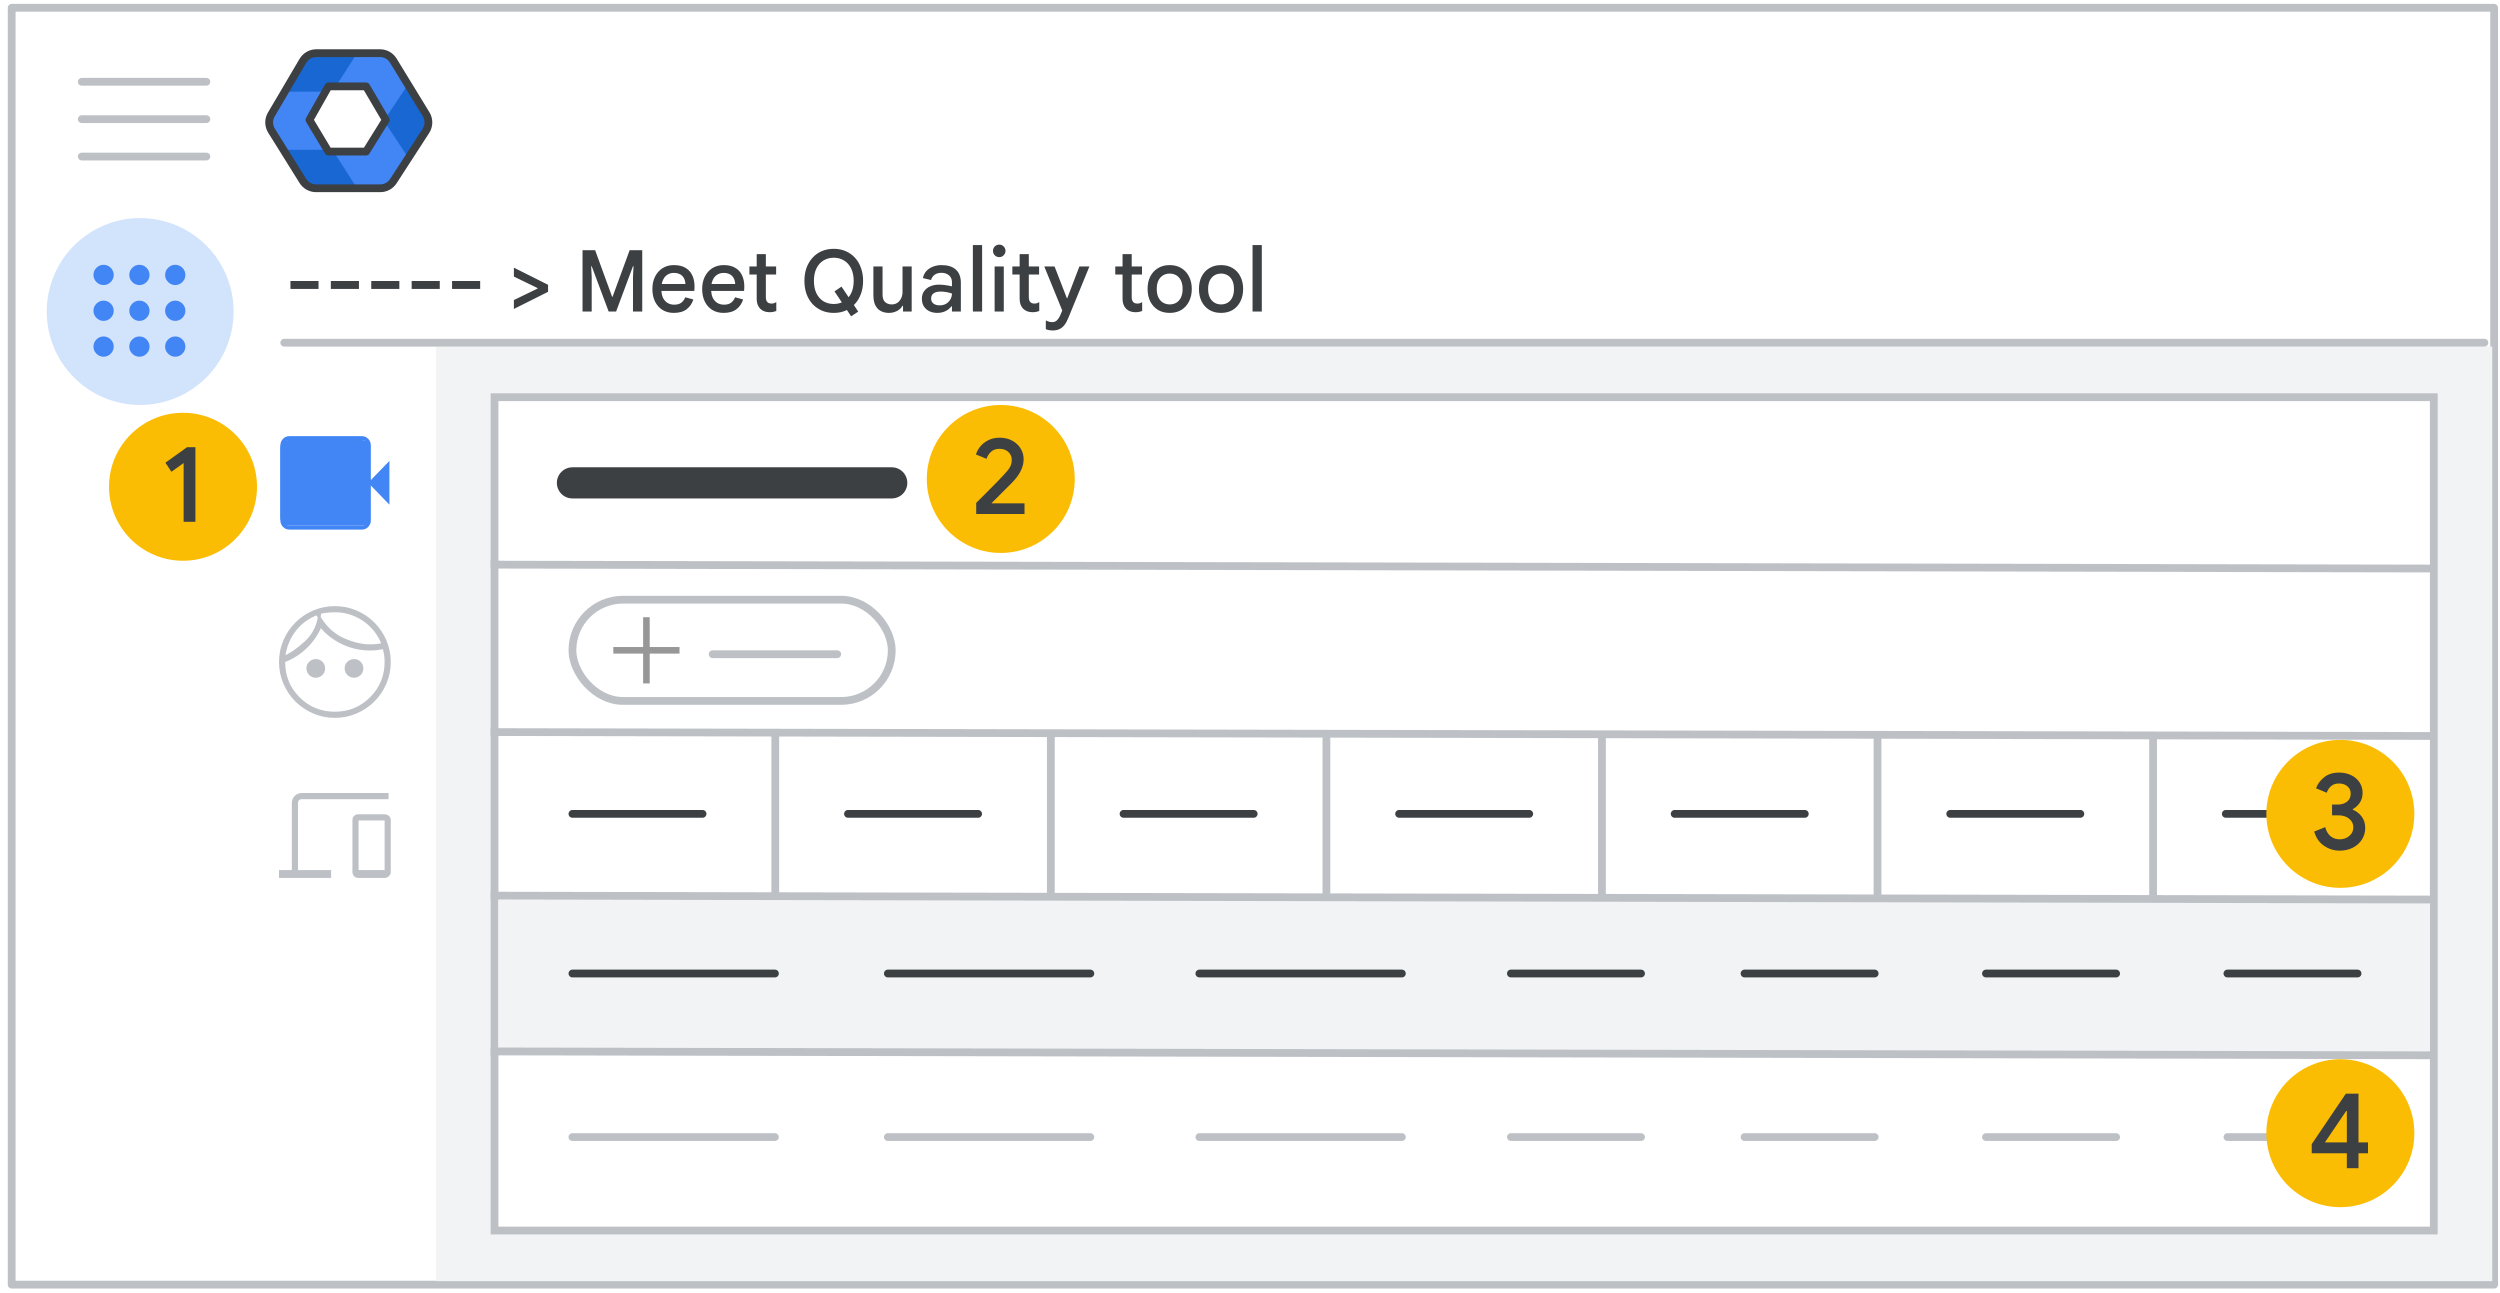 <svg width="321" height="166" viewBox="0 0 321 166" fill="none" xmlns="http://www.w3.org/2000/svg">
<g id="admin-meet-quality-land">
<rect width="321" height="166" fill="white"/>
<rect id="border and background" x="1.5" y="1" width="318.75" height="163.95" fill="white" stroke="#BDC1C6" stroke-linejoin="round"/>
<rect id="Rectangle" x="56" y="44.5" width="264" height="120" fill="#F1F3F4"/>
<rect id="Rectangle Copy" x="63.5" y="51" width="249" height="107" fill="white" stroke="#BDC1C6"/>
<rect id="Rectangle Copy 2" x="64" y="115.5" width="248" height="20" fill="#F1F3F4"/>
<g id="face_BASELINE_P900_FILL0_wght100_GRAD0_opsz48">
<g id="Shape">
<path fill-rule="evenodd" clip-rule="evenodd" d="M40.274 91.447C41.126 91.816 42.035 92 43 92C43.965 92 44.874 91.816 45.726 91.447C46.577 91.078 47.318 90.579 47.948 89.948C48.578 89.318 49.078 88.577 49.447 87.726C49.816 86.874 50 85.966 50 85C50 84.034 49.816 83.126 49.447 82.274C49.078 81.423 48.578 80.682 47.948 80.052C47.318 79.421 46.577 78.922 45.726 78.553C44.874 78.184 43.965 78 43 78C42.035 78 41.126 78.184 40.274 78.553C39.423 78.922 38.682 79.421 38.052 80.052C37.422 80.682 36.922 81.423 36.553 82.274C36.184 83.126 36 84.034 36 85C36 85.966 36.184 86.874 36.553 87.726C36.922 88.577 37.422 89.318 38.052 89.948C38.682 90.579 39.423 91.078 40.274 91.447ZM43 91.558C44.824 91.558 46.373 90.921 47.647 89.647C48.92 88.373 49.557 86.817 49.557 84.98C49.557 84.658 49.534 84.343 49.487 84.034C49.44 83.726 49.37 83.431 49.276 83.149C48.994 83.216 48.709 83.267 48.421 83.3C48.133 83.334 47.828 83.351 47.506 83.351C46.272 83.351 45.099 83.086 43.986 82.556C42.873 82.026 41.927 81.285 41.149 80.333C40.72 81.379 40.097 82.298 39.279 83.089C38.461 83.88 37.515 84.477 36.443 84.879V85C36.443 86.837 37.076 88.389 38.343 89.657C39.611 90.924 41.163 91.558 43 91.558ZM39.822 86.549C40.023 86.75 40.264 86.851 40.546 86.851C40.828 86.851 41.069 86.75 41.27 86.549C41.471 86.348 41.572 86.106 41.572 85.825C41.572 85.543 41.475 85.302 41.28 85.101C41.086 84.899 40.848 84.799 40.566 84.799C40.271 84.799 40.023 84.896 39.822 85.091C39.621 85.285 39.52 85.523 39.52 85.805C39.52 86.1 39.621 86.348 39.822 86.549ZM44.73 86.549C44.931 86.75 45.172 86.851 45.454 86.851C45.736 86.851 45.977 86.75 46.178 86.549C46.379 86.348 46.48 86.106 46.48 85.825C46.48 85.543 46.383 85.302 46.188 85.101C45.994 84.899 45.756 84.799 45.474 84.799C45.179 84.799 44.931 84.896 44.73 85.091C44.529 85.285 44.428 85.523 44.428 85.805C44.428 86.1 44.529 86.348 44.73 86.549ZM40.991 79.267C41.808 80.577 42.786 81.496 43.925 82.023C45.199 82.613 46.393 82.908 47.506 82.908C47.828 82.908 48.119 82.895 48.381 82.868C48.642 82.841 48.907 82.787 49.175 82.707C48.666 81.393 47.848 80.353 46.721 79.589C45.595 78.825 44.354 78.442 43 78.442C42.544 78.442 42.132 78.469 41.763 78.523C41.524 78.558 41.293 78.606 41.069 78.669C41.069 78.667 41.069 78.666 41.069 78.664C40.948 78.705 40.829 78.748 40.712 78.794C40.711 78.791 40.709 78.788 40.707 78.784C40.825 78.742 40.946 78.703 41.069 78.669C41.051 78.873 41.025 79.072 40.991 79.267ZM40.991 79.267C40.768 80.538 40.201 81.597 39.289 82.445C38.236 83.424 37.287 84.075 36.443 84.397C36.603 83.056 37.08 81.879 37.871 80.866C38.59 79.945 39.538 79.255 40.712 78.794C40.803 78.957 40.896 79.114 40.991 79.267Z" fill="#BDC1C6"/>
<path d="M47.948 80.052L48.072 79.928L47.948 80.052ZM38.052 80.052L37.928 79.928L38.052 80.052ZM38.052 89.948L37.928 90.072L38.052 89.948ZM47.647 89.647L47.523 89.523L47.647 89.647ZM49.487 84.034L49.314 84.061L49.487 84.034ZM49.276 83.149L49.442 83.094L49.391 82.942L49.235 82.979L49.276 83.149ZM43.986 82.556L44.061 82.398L43.986 82.556ZM41.149 80.333L41.285 80.223L41.099 79.995L40.987 80.267L41.149 80.333ZM39.279 83.089L39.4 83.215H39.4L39.279 83.089ZM36.443 84.879L36.381 84.716L36.267 84.758V84.879H36.443ZM38.343 89.657L38.467 89.533L38.343 89.657ZM39.822 86.549L39.698 86.673H39.698L39.822 86.549ZM41.27 86.549L41.394 86.673H41.394L41.27 86.549ZM39.822 85.091L39.7 84.965H39.7L39.822 85.091ZM46.178 86.549L46.302 86.673V86.673L46.178 86.549ZM44.73 85.091L44.852 85.216L44.73 85.091ZM43.925 82.023L43.852 82.182L43.925 82.023ZM48.381 82.868L48.363 82.694L48.381 82.868ZM49.175 82.707L49.226 82.874L49.407 82.82L49.339 82.644L49.175 82.707ZM46.721 79.589L46.623 79.734L46.721 79.589ZM41.763 78.523L41.788 78.696L41.763 78.523ZM41.069 78.664L41.243 78.679L41.267 78.412L41.013 78.498L41.069 78.664ZM40.707 78.784L40.648 78.62L40.454 78.689L40.554 78.87L40.707 78.784ZM39.289 82.445L39.17 82.317L39.289 82.445ZM36.443 84.397L36.269 84.376L36.234 84.663L36.505 84.56L36.443 84.397ZM37.871 80.866L38.009 80.974L37.871 80.866ZM43 91.825C42.057 91.825 41.173 91.645 40.344 91.286L40.205 91.607C41.079 91.986 42.011 92.175 43 92.175V91.825ZM45.656 91.286C44.827 91.645 43.943 91.825 43 91.825V92.175C43.989 92.175 44.921 91.986 45.795 91.607L45.656 91.286ZM47.825 89.825C47.211 90.439 46.488 90.926 45.656 91.286L45.795 91.607C46.666 91.23 47.425 90.719 48.072 90.072L47.825 89.825ZM49.286 87.656C48.926 88.488 48.439 89.21 47.825 89.825L48.072 90.072C48.718 89.425 49.23 88.666 49.607 87.795L49.286 87.656ZM49.825 85C49.825 85.943 49.645 86.827 49.286 87.656L49.607 87.795C49.986 86.921 50.175 85.989 50.175 85H49.825ZM49.286 82.344C49.645 83.173 49.825 84.057 49.825 85H50.175C50.175 84.011 49.986 83.079 49.607 82.205L49.286 82.344ZM47.825 80.175C48.439 80.79 48.926 81.512 49.286 82.344L49.607 82.205C49.23 81.334 48.718 80.575 48.072 79.928L47.825 80.175ZM45.656 78.714C46.488 79.074 47.211 79.561 47.825 80.175L48.072 79.928C47.425 79.281 46.666 78.77 45.795 78.393L45.656 78.714ZM43 78.175C43.943 78.175 44.827 78.355 45.656 78.714L45.795 78.393C44.921 78.014 43.989 77.825 43 77.825V78.175ZM40.344 78.714C41.173 78.355 42.057 78.175 43 78.175V77.825C42.011 77.825 41.079 78.014 40.205 78.393L40.344 78.714ZM38.175 80.175C38.789 79.561 39.512 79.074 40.344 78.714L40.205 78.393C39.334 78.77 38.575 79.281 37.928 79.928L38.175 80.175ZM36.714 82.344C37.074 81.512 37.561 80.79 38.175 80.175L37.928 79.928C37.282 80.575 36.77 81.334 36.393 82.205L36.714 82.344ZM36.175 85C36.175 84.057 36.355 83.173 36.714 82.344L36.393 82.205C36.014 83.079 35.825 84.011 35.825 85H36.175ZM36.714 87.656C36.355 86.827 36.175 85.943 36.175 85H35.825C35.825 85.989 36.014 86.921 36.393 87.795L36.714 87.656ZM38.175 89.825C37.561 89.21 37.074 88.488 36.714 87.656L36.393 87.795C36.77 88.666 37.282 89.425 37.928 90.072L38.175 89.825ZM40.344 91.286C39.512 90.926 38.789 90.439 38.175 89.825L37.928 90.072C38.575 90.719 39.334 91.23 40.205 91.607L40.344 91.286ZM47.523 89.523C46.282 90.763 44.778 91.382 43 91.382V91.733C44.87 91.733 46.463 91.078 47.77 89.77L47.523 89.523ZM49.383 84.98C49.383 86.772 48.763 88.282 47.523 89.523L47.77 89.77C49.078 88.463 49.733 86.862 49.733 84.98H49.383ZM49.314 84.061C49.36 84.36 49.383 84.667 49.383 84.98H49.733C49.733 84.65 49.708 84.326 49.66 84.008L49.314 84.061ZM49.11 83.205C49.2 83.477 49.269 83.762 49.314 84.061L49.66 84.008C49.612 83.69 49.539 83.386 49.442 83.094L49.11 83.205ZM48.441 83.474C48.736 83.44 49.028 83.388 49.316 83.32L49.235 82.979C48.96 83.045 48.682 83.094 48.401 83.126L48.441 83.474ZM47.506 83.526C47.834 83.526 48.145 83.508 48.441 83.474L48.401 83.126C48.12 83.159 47.822 83.176 47.506 83.176V83.526ZM43.91 82.714C45.047 83.255 46.246 83.526 47.506 83.526V83.176C46.298 83.176 45.15 82.916 44.061 82.398L43.91 82.714ZM41.014 80.444C41.808 81.416 42.774 82.173 43.91 82.714L44.061 82.398C42.971 81.879 42.046 81.155 41.285 80.223L41.014 80.444ZM39.4 83.215C40.236 82.407 40.873 81.468 41.311 80.4L40.987 80.267C40.568 81.29 39.958 82.189 39.157 82.963L39.4 83.215ZM36.504 85.043C37.599 84.632 38.565 84.023 39.4 83.215L39.157 82.963C38.356 83.738 37.432 84.322 36.381 84.716L36.504 85.043ZM36.617 85V84.879H36.267V85H36.617ZM38.467 89.533C37.234 88.299 36.617 86.792 36.617 85H36.267C36.267 86.882 36.919 88.479 38.22 89.78L38.467 89.533ZM43 91.382C41.208 91.382 39.701 90.766 38.467 89.533L38.22 89.78C39.521 91.081 41.118 91.733 43 91.733V91.382ZM40.546 86.676C40.311 86.676 40.114 86.594 39.946 86.425L39.698 86.673C39.932 86.906 40.217 87.026 40.546 87.026V86.676ZM41.146 86.425C40.978 86.594 40.781 86.676 40.546 86.676V87.026C40.874 87.026 41.16 86.906 41.394 86.673L41.146 86.425ZM41.397 85.825C41.397 86.059 41.315 86.256 41.146 86.425L41.394 86.673C41.627 86.439 41.747 86.153 41.747 85.825H41.397ZM41.154 85.222C41.317 85.391 41.397 85.588 41.397 85.825H41.747C41.747 85.498 41.632 85.213 41.406 84.979L41.154 85.222ZM40.566 84.974C40.801 84.974 40.993 85.055 41.154 85.222L41.406 84.979C41.178 84.743 40.895 84.624 40.566 84.624V84.974ZM39.944 85.216C40.11 85.055 40.314 84.974 40.566 84.974V84.624C40.228 84.624 39.936 84.737 39.7 84.965L39.944 85.216ZM39.695 85.805C39.695 85.57 39.777 85.378 39.944 85.216L39.7 84.965C39.465 85.192 39.345 85.476 39.345 85.805H39.695ZM39.946 86.425C39.779 86.258 39.695 86.055 39.695 85.805H39.345C39.345 86.144 39.463 86.437 39.698 86.673L39.946 86.425ZM45.454 86.676C45.219 86.676 45.022 86.594 44.854 86.425L44.606 86.673C44.84 86.906 45.126 87.026 45.454 87.026V86.676ZM46.054 86.425C45.886 86.594 45.689 86.676 45.454 86.676V87.026C45.783 87.026 46.068 86.906 46.302 86.673L46.054 86.425ZM46.305 85.825C46.305 86.059 46.223 86.256 46.054 86.425L46.302 86.673C46.535 86.439 46.655 86.153 46.655 85.825H46.305ZM46.062 85.222C46.225 85.391 46.305 85.588 46.305 85.825H46.655C46.655 85.498 46.54 85.213 46.314 84.979L46.062 85.222ZM45.474 84.974C45.709 84.974 45.901 85.055 46.062 85.222L46.314 84.979C46.086 84.743 45.803 84.624 45.474 84.624V84.974ZM44.852 85.216C45.018 85.055 45.222 84.974 45.474 84.974V84.624C45.136 84.624 44.844 84.737 44.608 84.965L44.852 85.216ZM44.603 85.805C44.603 85.57 44.685 85.378 44.852 85.216L44.608 84.965C44.373 85.192 44.253 85.476 44.253 85.805H44.603ZM44.854 86.425C44.687 86.258 44.603 86.055 44.603 85.805H44.253C44.253 86.144 44.371 86.437 44.606 86.673L44.854 86.425ZM43.999 81.864C42.897 81.354 41.943 80.462 41.139 79.174L40.842 79.359C41.673 80.692 42.675 81.637 43.852 82.182L43.999 81.864ZM47.506 82.733C46.424 82.733 45.256 82.446 43.999 81.864L43.852 82.182C45.143 82.78 46.362 83.083 47.506 83.083V82.733ZM48.363 82.694C48.108 82.72 47.823 82.733 47.506 82.733V83.083C47.832 83.083 48.13 83.069 48.399 83.042L48.363 82.694ZM49.125 82.539C48.867 82.617 48.613 82.668 48.363 82.694L48.399 83.042C48.672 83.014 48.947 82.958 49.226 82.874L49.125 82.539ZM46.623 79.734C47.719 80.478 48.515 81.488 49.012 82.77L49.339 82.644C48.816 81.298 47.977 80.229 46.819 79.444L46.623 79.734ZM43 78.618C44.319 78.618 45.525 78.989 46.623 79.734L46.819 79.444C45.664 78.66 44.39 78.267 43 78.267V78.618ZM41.788 78.696C42.147 78.644 42.551 78.618 43 78.618V78.267C42.537 78.267 42.117 78.295 41.738 78.35L41.788 78.696ZM41.116 78.838C41.333 78.777 41.557 78.73 41.788 78.696L41.738 78.35C41.492 78.385 41.253 78.436 41.021 78.501L41.116 78.838ZM41.243 78.684C41.243 78.683 41.243 78.681 41.243 78.679L40.895 78.649C40.895 78.65 40.894 78.652 40.894 78.654L41.243 78.684ZM41.013 78.498C40.889 78.54 40.768 78.585 40.648 78.631L40.776 78.957C40.89 78.912 41.007 78.87 41.125 78.829L41.013 78.498ZM40.865 78.709C40.863 78.706 40.862 78.703 40.86 78.7L40.554 78.87C40.556 78.873 40.558 78.876 40.559 78.879L40.865 78.709ZM40.766 78.949C40.881 78.908 40.997 78.871 41.116 78.838L41.021 78.501C40.895 78.536 40.77 78.576 40.648 78.62L40.766 78.949ZM41.163 79.297C41.198 79.097 41.224 78.893 41.243 78.684L40.894 78.654C40.877 78.853 40.851 79.047 40.818 79.236L41.163 79.297ZM39.408 82.574C40.349 81.698 40.934 80.604 41.163 79.297L40.818 79.236C40.602 80.471 40.053 81.496 39.17 82.317L39.408 82.574ZM36.505 84.56C37.38 84.227 38.347 83.56 39.408 82.574L39.17 82.317C38.125 83.289 37.195 83.922 36.38 84.233L36.505 84.56ZM37.733 80.759C36.921 81.797 36.433 83.005 36.269 84.376L36.616 84.417C36.774 83.106 37.238 81.96 38.009 80.974L37.733 80.759ZM40.648 78.631C39.447 79.102 38.473 79.811 37.733 80.759L38.009 80.974C38.708 80.08 39.628 79.407 40.776 78.957L40.648 78.631ZM41.139 79.174C41.046 79.024 40.954 78.869 40.865 78.709L40.559 78.879C40.651 79.044 40.746 79.204 40.842 79.359L41.139 79.174Z" fill="#BDC1C6"/>
</g>
</g>
<g id="devices_BASELINE_P900_FILL0_wght100_GRAD0_opsz48">
<g id="Shape_2">
<path fill-rule="evenodd" clip-rule="evenodd" d="M36 112.55V111.888H37.645V103.083C37.645 102.789 37.752 102.535 37.966 102.321C38.18 102.107 38.434 102 38.728 102H49.719V102.441H38.728C38.541 102.441 38.387 102.501 38.267 102.622C38.146 102.742 38.086 102.896 38.086 103.083V111.888H42.338V112.55H36ZM45.989 112.55C45.828 112.55 45.694 112.49 45.587 112.37C45.48 112.249 45.427 112.116 45.427 111.968V105.289C45.427 105.129 45.48 104.995 45.587 104.888C45.694 104.781 45.828 104.728 45.989 104.728H49.358C49.532 104.728 49.682 104.781 49.809 104.888C49.937 104.995 50 105.129 50 105.289V111.968C50 112.116 49.94 112.249 49.819 112.37C49.699 112.49 49.552 112.55 49.378 112.55H45.989ZM49.559 111.888H45.868V105.169H49.559V111.888Z" fill="#BDC1C6"/>
<path d="M36 111.888V111.713H35.825V111.888H36ZM36 112.55H35.825V112.725H36V112.55ZM37.645 111.888V112.063H37.82V111.888H37.645ZM37.966 102.321L37.842 102.197V102.197L37.966 102.321ZM49.719 102H49.894V101.825H49.719V102ZM49.719 102.441V102.616H49.894V102.441H49.719ZM38.086 111.888H37.911V112.063H38.086V111.888ZM42.338 111.888H42.513V111.713H42.338V111.888ZM42.338 112.55V112.725H42.513V112.55H42.338ZM45.587 112.37L45.718 112.253L45.718 112.253L45.587 112.37ZM45.587 104.888L45.711 105.012L45.711 105.012L45.587 104.888ZM49.809 104.888L49.697 105.022H49.697L49.809 104.888ZM45.868 111.888H45.693V112.063H45.868V111.888ZM49.559 111.888V112.063H49.734V111.888H49.559ZM45.868 105.169V104.994H45.693V105.169H45.868ZM49.559 105.169H49.734V104.994H49.559V105.169ZM35.825 111.888V112.55H36.175V111.888H35.825ZM37.645 111.713H36V112.063H37.645V111.713ZM37.47 103.083V111.888H37.82V103.083H37.47ZM37.842 102.197C37.596 102.443 37.47 102.741 37.47 103.083H37.82C37.82 102.837 37.907 102.627 38.089 102.445L37.842 102.197ZM38.728 101.825C38.386 101.825 38.088 101.951 37.842 102.197L38.089 102.445C38.272 102.262 38.481 102.175 38.728 102.175V101.825ZM49.719 101.825H38.728V102.175H49.719V101.825ZM49.894 102.441V102H49.544V102.441H49.894ZM38.728 102.616H49.719V102.266H38.728V102.616ZM38.39 102.746C38.474 102.661 38.582 102.616 38.728 102.616V102.266C38.499 102.266 38.299 102.341 38.143 102.498L38.39 102.746ZM38.261 103.083C38.261 102.937 38.306 102.83 38.39 102.746L38.143 102.498C37.986 102.655 37.911 102.855 37.911 103.083H38.261ZM38.261 111.888V103.083H37.911V111.888H38.261ZM42.338 111.713H38.086V112.063H42.338V111.713ZM42.513 112.55V111.888H42.163V112.55H42.513ZM36 112.725H42.338V112.375H36V112.725ZM45.457 112.486C45.597 112.643 45.778 112.725 45.989 112.725V112.375C45.878 112.375 45.792 112.336 45.718 112.253L45.457 112.486ZM45.252 111.968C45.252 112.163 45.324 112.337 45.457 112.486L45.718 112.253C45.637 112.162 45.602 112.069 45.602 111.968H45.252ZM45.252 105.289V111.968H45.602V105.289H45.252ZM45.464 104.765C45.322 104.906 45.252 105.086 45.252 105.289H45.602C45.602 105.172 45.639 105.084 45.711 105.012L45.464 104.765ZM45.989 104.553C45.785 104.553 45.606 104.623 45.464 104.765L45.711 105.012C45.783 104.94 45.871 104.903 45.989 104.903V104.553ZM49.358 104.553H45.989V104.903H49.358V104.553ZM49.922 104.754C49.762 104.62 49.571 104.553 49.358 104.553V104.903C49.493 104.903 49.603 104.943 49.697 105.022L49.922 104.754ZM50.175 105.289C50.175 105.075 50.087 104.893 49.922 104.754L49.697 105.022C49.786 105.097 49.825 105.183 49.825 105.289H50.175ZM50.175 111.968V105.289H49.825V111.968H50.175ZM49.943 112.493C50.091 112.346 50.175 112.169 50.175 111.968H49.825C49.825 112.062 49.789 112.153 49.696 112.246L49.943 112.493ZM49.378 112.725C49.597 112.725 49.789 112.647 49.943 112.493L49.696 112.246C49.609 112.333 49.507 112.375 49.378 112.375V112.725ZM45.989 112.725H49.378V112.375H45.989V112.725ZM45.868 112.063H49.559V111.713H45.868V112.063ZM45.693 105.169V111.888H46.043V105.169H45.693ZM49.559 104.994H45.868V105.344H49.559V104.994ZM49.734 111.888V105.169H49.384V111.888H49.734Z" fill="#BDC1C6"/>
</g>
</g>
<path id="Line" d="M36.5 44H319" stroke="#BDC1C6" stroke-linecap="round"/>
<path id="Line Copy" d="M63.5 72.5L312 73" stroke="#BDC1C6" stroke-linecap="square"/>
<path id="Line Copy 5" d="M73.5 62H114.5" stroke="#3C4043" stroke-width="4" stroke-linecap="round"/>
<path id="Line Copy 6" d="M73.5 104.5H90.208" stroke="#3C4043" stroke-linecap="round"/>
<path id="Line 2" d="M99.545 94.5V114.5" stroke="#BDC1C6" stroke-linecap="square"/>
<path id="Line Copy 7" d="M108.882 104.5H125.59" stroke="#3C4043" stroke-linecap="round"/>
<path id="Line 2 Copy" d="M134.927 94.5V114.5" stroke="#BDC1C6" stroke-linecap="square"/>
<path id="Line Copy 8" d="M144.264 104.5H160.972" stroke="#3C4043" stroke-linecap="round"/>
<path id="Line 2 Copy 2" d="M170.309 94.5V114.5" stroke="#BDC1C6" stroke-linecap="square"/>
<path id="Line Copy 9" d="M179.646 104.5H196.354" stroke="#3C4043" stroke-linecap="round"/>
<path id="Line 2 Copy 3" d="M205.691 94.5V114.5" stroke="#BDC1C6" stroke-linecap="square"/>
<path id="Line Copy 10" d="M215.028 104.5H231.736" stroke="#3C4043" stroke-linecap="round"/>
<path id="Line 2 Copy 4" d="M241.073 94.5V114.5" stroke="#BDC1C6" stroke-linecap="square"/>
<path id="Line Copy 11" d="M250.41 104.5H267.118" stroke="#3C4043" stroke-linecap="round"/>
<path id="Line 2 Copy 5" d="M276.455 94.5V114.5" stroke="#BDC1C6" stroke-linecap="square"/>
<path id="Line Copy 12" d="M285.792 104.5H302.5" stroke="#3C4043" stroke-linecap="round"/>
<path id="Line Copy 19" d="M73.5 125H99.5" stroke="#3C4043" stroke-linecap="round"/>
<path id="Line Copy 18" d="M114 125H140" stroke="#3C4043" stroke-linecap="round"/>
<path id="Line Copy 17" d="M154 125H180" stroke="#3C4043" stroke-linecap="round"/>
<path id="Line Copy 16" d="M194 125H210.708" stroke="#3C4043" stroke-linecap="round"/>
<path id="Line Copy 15" d="M224 125H240.708" stroke="#3C4043" stroke-linecap="round"/>
<path id="Line Copy 14" d="M255 125H271.708" stroke="#3C4043" stroke-linecap="round"/>
<path id="Line Copy 13" d="M286 125H302.708" stroke="#3C4043" stroke-linecap="round"/>
<path id="Line Copy 26" d="M73.5 146H99.5" stroke="#BDC1C6" stroke-linecap="round"/>
<path id="Line Copy 25" d="M114 146H140" stroke="#BDC1C6" stroke-linecap="round"/>
<path id="Line Copy 24" d="M154 146H180" stroke="#BDC1C6" stroke-linecap="round"/>
<path id="Line Copy 23" d="M194 146H210.708" stroke="#BDC1C6" stroke-linecap="round"/>
<path id="Line Copy 22" d="M224 146H240.708" stroke="#BDC1C6" stroke-linecap="round"/>
<path id="Line Copy 21" d="M255 146H271.708" stroke="#BDC1C6" stroke-linecap="round"/>
<path id="Line Copy 20" d="M286 146H302.708" stroke="#BDC1C6" stroke-linecap="round"/>
<path id="Line Copy 2" d="M63.5 94L312 94.5" stroke="#BDC1C6" stroke-linecap="square"/>
<path id="Line Copy 3" d="M63.5 115L312 115.5" stroke="#BDC1C6" stroke-linecap="square"/>
<path id="Line Copy 4" d="M63.5 135L312 135.5" stroke="#BDC1C6" stroke-linecap="square"/>
<g id="nav-apps-on">
<path id="Path" d="M18 52C22.854 52 27.23 49.076 29.087 44.591C30.944 40.107 29.916 34.945 26.484 31.514C23.051 28.082 17.889 27.056 13.405 28.915C8.921 30.773 5.998 35.15 6 40.004C6 43.186 7.264 46.238 9.515 48.488C11.765 50.738 14.818 52.001 18 52Z" fill="#D2E3FC"/>
<path id="Shape_3" fill-rule="evenodd" clip-rule="evenodd" d="M13.3 36.601C12.947 36.601 12.642 36.472 12.385 36.215C12.128 35.959 12 35.654 12 35.3C12 34.947 12.128 34.641 12.385 34.384C12.642 34.128 12.947 34 13.3 34C13.654 34 13.96 34.128 14.216 34.384C14.473 34.641 14.601 34.947 14.601 35.3C14.601 35.654 14.473 35.959 14.216 36.215C13.96 36.472 13.654 36.601 13.3 36.601ZM17.901 45.802C17.547 45.802 17.242 45.674 16.985 45.418C16.729 45.161 16.601 44.855 16.601 44.502C16.601 44.148 16.729 43.842 16.985 43.586C17.242 43.329 17.547 43.201 17.901 43.201C18.255 43.201 18.56 43.329 18.817 43.586C19.073 43.842 19.201 44.148 19.201 44.502C19.201 44.855 19.073 45.161 18.817 45.418C18.56 45.674 18.255 45.802 17.901 45.802ZM12.385 45.418C12.642 45.674 12.947 45.802 13.3 45.802C13.654 45.802 13.96 45.674 14.216 45.418C14.473 45.161 14.601 44.855 14.601 44.502C14.601 44.148 14.473 43.842 14.216 43.586C13.96 43.329 13.654 43.201 13.3 43.201C12.947 43.201 12.642 43.329 12.385 43.586C12.128 43.842 12 44.148 12 44.502C12 44.855 12.128 45.161 12.385 45.418ZM13.3 41.201C12.947 41.201 12.642 41.073 12.385 40.817C12.128 40.56 12 40.255 12 39.901C12 39.547 12.128 39.242 12.385 38.985C12.642 38.729 12.947 38.601 13.3 38.601C13.654 38.601 13.96 38.729 14.216 38.985C14.473 39.242 14.601 39.547 14.601 39.901C14.601 40.255 14.473 40.56 14.216 40.817C13.96 41.073 13.654 41.201 13.3 41.201ZM16.985 40.817C17.242 41.073 17.547 41.201 17.901 41.201C18.255 41.201 18.56 41.073 18.817 40.817C19.073 40.56 19.201 40.255 19.201 39.901C19.201 39.547 19.073 39.242 18.817 38.985C18.56 38.729 18.255 38.601 17.901 38.601C17.547 38.601 17.242 38.729 16.985 38.985C16.729 39.242 16.601 39.547 16.601 39.901C16.601 40.255 16.729 40.56 16.985 40.817ZM22.502 36.601C22.148 36.601 21.843 36.472 21.587 36.215C21.33 35.959 21.201 35.654 21.201 35.3C21.201 34.947 21.33 34.641 21.587 34.384C21.843 34.128 22.148 34 22.502 34C22.855 34 23.161 34.128 23.418 34.384C23.674 34.641 23.802 34.947 23.802 35.3C23.802 35.654 23.674 35.959 23.418 36.215C23.161 36.472 22.855 36.601 22.502 36.601ZM16.985 36.215C17.242 36.472 17.547 36.601 17.901 36.601C18.255 36.601 18.56 36.472 18.817 36.215C19.073 35.959 19.201 35.654 19.201 35.3C19.201 34.947 19.073 34.641 18.817 34.384C18.56 34.128 18.255 34 17.901 34C17.547 34 17.242 34.128 16.985 34.384C16.729 34.641 16.601 34.947 16.601 35.3C16.601 35.654 16.729 35.959 16.985 36.215ZM22.502 41.201C22.148 41.201 21.843 41.073 21.587 40.817C21.33 40.56 21.201 40.255 21.201 39.901C21.201 39.547 21.33 39.242 21.587 38.985C21.843 38.729 22.148 38.601 22.502 38.601C22.855 38.601 23.161 38.729 23.418 38.985C23.674 39.242 23.802 39.547 23.802 39.901C23.802 40.255 23.674 40.56 23.418 40.817C23.161 41.073 22.855 41.201 22.502 41.201ZM21.587 45.418C21.843 45.674 22.148 45.802 22.502 45.802C22.855 45.802 23.161 45.674 23.418 45.418C23.674 45.161 23.802 44.855 23.802 44.502C23.802 44.148 23.674 43.842 23.418 43.586C23.161 43.329 22.855 43.201 22.502 43.201C22.148 43.201 21.843 43.329 21.587 43.586C21.33 43.842 21.201 44.148 21.201 44.502C21.201 44.855 21.33 45.161 21.587 45.418Z" fill="#4285F4"/>
</g>
<g id="Admin icon - illustrated">
<g id="Group">
<path id="Vector" d="M36.407 19.233L38.831 23.168C39.214 23.791 39.922 24.174 40.688 24.174H45.849L44.92 21.531L42.688 19.233L39.547 18.721L36.407 19.233Z" fill="#1967D2"/>
<path id="Vector_2" d="M54.859 14.494L52.506 10.673L50.482 12.774L49.287 15.5L50.585 18.417L52.49 20.35L54.859 16.506C55.242 15.883 55.242 15.117 54.859 14.494Z" fill="#1967D2"/>
<path id="Vector_3" d="M45.85 6.826H40.689C39.923 6.826 39.215 7.209 38.832 7.832L36.407 11.767L39.547 12.278L42.688 11.767L44.98 9.469L45.85 6.826Z" fill="#1967D2"/>
<path id="Vector_4" d="M40.299 15.5L42.688 11.767H36.408L34.728 14.494C34.345 15.117 34.345 15.883 34.728 16.506L36.408 19.233H42.688L40.299 15.5Z" fill="#4285F4"/>
<path id="Vector_5" d="M46.898 11.767L49.287 15.5L52.505 10.673L50.755 7.832C50.372 7.209 49.663 6.826 48.897 6.826H45.85L42.688 11.767H46.898Z" fill="#4285F4"/>
<path id="Vector_6" d="M46.898 19.233H42.688L45.85 24.174H48.897C49.663 24.174 50.372 23.791 50.755 23.168L52.491 20.35L49.287 15.5L46.898 19.233Z" fill="#4285F4"/>
</g>
<path id="Path 19" fill-rule="evenodd" clip-rule="evenodd" d="M42.168 11.092H47.008L49.538 15.396L47.008 19.459H42.168L39.732 15.396L42.168 11.092Z" fill="white" stroke="#3C4043" stroke-linejoin="round"/>
<path id="Path 19_2" fill-rule="evenodd" clip-rule="evenodd" d="M38.894 7.811C39.254 7.201 39.909 6.826 40.618 6.826H48.793C49.49 6.826 50.136 7.188 50.5 7.783L54.714 14.676C55.115 15.332 55.105 16.16 54.686 16.806L50.506 23.261C50.137 23.83 49.505 24.174 48.827 24.174H40.584C39.894 24.174 39.252 23.818 38.887 23.232L34.862 16.778C34.468 16.146 34.457 15.347 34.835 14.705L38.894 7.811Z" stroke="#3C4043" stroke-linejoin="round"/>
</g>
<g id="Menu">
<path id="Line_2" d="M10.5 10.5H26.5" stroke="#BDC1C6" stroke-linecap="round" stroke-linejoin="round"/>
<path id="Line_3" d="M10.5 15.3H26.5" stroke="#BDC1C6" stroke-linecap="round" stroke-linejoin="round"/>
<path id="Line_4" d="M10.5 20.1H26.5" stroke="#BDC1C6" stroke-linecap="round" stroke-linejoin="round"/>
</g>
<g id="videocam_BASELINE_P900_FILL0_wght100_GRAD0_opsz48">
<path id="Shape_4" fill-rule="evenodd" clip-rule="evenodd" d="M36.336 67.653C36.56 67.884 36.838 68 37.17 68H46.446C46.778 68 47.056 67.884 47.28 67.653C47.504 67.422 47.616 67.134 47.616 66.791V62.336L50 64.799V59.179L47.616 61.642V57.209C47.616 56.866 47.504 56.578 47.28 56.347C47.056 56.116 46.778 56 46.446 56H37.17C36.838 56 36.56 56.116 36.336 56.347C36.112 56.578 36 56.866 36 57.209V66.791C36 67.134 36.112 67.422 36.336 67.653ZM46.446 67.507H37.17C36.968 67.507 36.802 67.44 36.672 67.306C36.542 67.172 36.477 67 36.477 66.791V57.209C36.477 57 36.542 56.828 36.672 56.694C36.802 56.56 36.968 56.492 37.17 56.492H46.446C46.648 56.492 46.814 56.56 46.944 56.694C47.074 56.828 47.139 57 47.139 57.209V66.791C47.139 67 47.074 67.172 46.944 67.306C46.814 67.44 46.648 67.507 46.446 67.507Z" fill="#4285F4"/>
<rect id="Rectangle_2" x="36" y="56.5" width="11.5" height="11" rx="1" fill="#4285F4"/>
</g>
<path id="----- &#62; Meet Quality" d="M37.292 37.096V36.084H40.9V37.096H37.292ZM42.48 37.096V36.084H46.089V37.096H42.48ZM47.669 37.096V36.084H51.277V37.096H47.669ZM52.857 37.096V36.084H56.465V37.096H52.857ZM58.046 37.096V36.084H61.654V37.096H58.046ZM65.983 39.67V38.526L69.019 37.052V36.986L65.983 35.512V34.368L70.372 36.568V37.47L65.983 39.67ZM74.797 40V32.124H76.414L78.592 38.097H78.658L80.847 32.124H82.464V40H81.276V35.556L81.342 34.181H81.276L79.109 40H78.152L75.974 34.181H75.908L75.974 35.556V40H74.797ZM86.516 40.176C85.958 40.176 85.471 40.048 85.053 39.791C84.642 39.527 84.323 39.164 84.096 38.702C83.876 38.24 83.766 37.712 83.766 37.118C83.766 36.502 83.883 35.963 84.118 35.501C84.352 35.039 84.675 34.68 85.086 34.423C85.504 34.166 85.98 34.038 86.516 34.038C87.102 34.038 87.59 34.148 87.979 34.368C88.375 34.588 88.672 34.903 88.87 35.314C89.075 35.725 89.178 36.216 89.178 36.788C89.178 36.891 89.174 36.993 89.167 37.096C89.167 37.191 89.159 37.279 89.145 37.36H84.921C84.943 37.69 85.009 37.976 85.119 38.218C85.258 38.511 85.452 38.735 85.702 38.889C85.951 39.043 86.237 39.12 86.56 39.12C86.963 39.12 87.275 39.032 87.495 38.856C87.722 38.673 87.887 38.445 87.99 38.174L89.024 38.449C88.877 38.948 88.598 39.362 88.188 39.692C87.777 40.015 87.22 40.176 86.516 40.176ZM84.965 36.469H88.012C87.997 36.249 87.957 36.051 87.891 35.875C87.825 35.699 87.729 35.549 87.605 35.424C87.48 35.299 87.326 35.204 87.143 35.138C86.967 35.072 86.761 35.039 86.527 35.039C86.211 35.039 85.929 35.12 85.68 35.281C85.438 35.435 85.251 35.666 85.119 35.974C85.053 36.121 85.001 36.286 84.965 36.469ZM92.907 40.176C92.35 40.176 91.862 40.048 91.444 39.791C91.034 39.527 90.715 39.164 90.487 38.702C90.267 38.24 90.157 37.712 90.157 37.118C90.157 36.502 90.275 35.963 90.509 35.501C90.744 35.039 91.067 34.68 91.477 34.423C91.895 34.166 92.372 34.038 92.907 34.038C93.494 34.038 93.982 34.148 94.37 34.368C94.766 34.588 95.063 34.903 95.261 35.314C95.467 35.725 95.569 36.216 95.569 36.788C95.569 36.891 95.566 36.993 95.558 37.096C95.558 37.191 95.551 37.279 95.536 37.36H91.312C91.334 37.69 91.4 37.976 91.51 38.218C91.65 38.511 91.844 38.735 92.093 38.889C92.343 39.043 92.629 39.12 92.951 39.12C93.355 39.12 93.666 39.032 93.886 38.856C94.114 38.673 94.279 38.445 94.381 38.174L95.415 38.449C95.269 38.948 94.99 39.362 94.579 39.692C94.169 40.015 93.611 40.176 92.907 40.176ZM91.356 36.469H94.403C94.389 36.249 94.348 36.051 94.282 35.875C94.216 35.699 94.121 35.549 93.996 35.424C93.872 35.299 93.718 35.204 93.534 35.138C93.358 35.072 93.153 35.039 92.918 35.039C92.603 35.039 92.321 35.12 92.071 35.281C91.829 35.435 91.642 35.666 91.51 35.974C91.444 36.121 91.393 36.286 91.356 36.469ZM96.224 34.214H97.159V32.63H98.336V34.214H99.656V35.248H98.336V38.163C98.336 38.427 98.395 38.629 98.512 38.768C98.629 38.907 98.809 38.977 99.051 38.977C99.183 38.977 99.297 38.962 99.392 38.933C99.487 38.896 99.583 38.849 99.678 38.79V39.934C99.561 39.978 99.432 40.015 99.293 40.044C99.161 40.073 99.003 40.088 98.82 40.088C98.314 40.088 97.911 39.938 97.61 39.637C97.309 39.329 97.159 38.907 97.159 38.372V35.248H96.224V34.214ZM107.06 40.176C106.495 40.176 105.982 40.077 105.52 39.879C105.058 39.674 104.658 39.391 104.321 39.032C103.991 38.665 103.734 38.233 103.551 37.734C103.375 37.228 103.287 36.671 103.287 36.062C103.287 35.453 103.375 34.9 103.551 34.401C103.734 33.902 103.991 33.47 104.321 33.103C104.658 32.729 105.058 32.443 105.52 32.245C105.982 32.047 106.495 31.948 107.06 31.948C107.617 31.948 108.123 32.047 108.578 32.245C109.04 32.443 109.439 32.725 109.777 33.092C110.114 33.459 110.371 33.895 110.547 34.401C110.73 34.9 110.822 35.453 110.822 36.062C110.822 36.671 110.73 37.224 110.547 37.723C110.371 38.222 110.114 38.654 109.777 39.021C109.733 39.072 109.685 39.12 109.634 39.164L110.195 40.011L109.282 40.616L108.743 39.802C108.691 39.824 108.64 39.85 108.589 39.879C108.134 40.077 107.624 40.176 107.06 40.176ZM107.06 39.032C107.434 39.032 107.778 38.962 108.094 38.823L107.148 37.415L108.05 36.799L108.963 38.163C109.08 38.016 109.186 37.851 109.282 37.668C109.502 37.228 109.612 36.693 109.612 36.062C109.612 35.424 109.498 34.885 109.271 34.445C109.051 34.005 108.75 33.671 108.369 33.444C107.987 33.209 107.551 33.092 107.06 33.092C106.568 33.092 106.128 33.209 105.74 33.444C105.358 33.671 105.058 34.005 104.838 34.445C104.618 34.885 104.508 35.424 104.508 36.062C104.508 36.693 104.618 37.232 104.838 37.679C105.058 38.119 105.358 38.456 105.74 38.691C106.128 38.918 106.568 39.032 107.06 39.032ZM114.167 40.176C113.514 40.176 113.012 39.982 112.66 39.593C112.315 39.197 112.143 38.658 112.143 37.976V34.214H113.32V37.822C113.32 38.255 113.426 38.574 113.639 38.779C113.859 38.984 114.141 39.087 114.486 39.087C114.779 39.087 115.028 39.017 115.234 38.878C115.439 38.731 115.597 38.537 115.707 38.295C115.824 38.053 115.883 37.789 115.883 37.503V34.214H117.06V40H115.949V39.263H115.883C115.787 39.439 115.652 39.597 115.476 39.736C115.307 39.875 115.109 39.982 114.882 40.055C114.662 40.136 114.423 40.176 114.167 40.176ZM120.371 40.176C119.967 40.176 119.615 40.103 119.315 39.956C119.014 39.802 118.779 39.589 118.611 39.318C118.449 39.047 118.369 38.724 118.369 38.35C118.369 37.961 118.468 37.635 118.666 37.371C118.864 37.1 119.131 36.894 119.469 36.755C119.806 36.616 120.176 36.546 120.58 36.546C120.785 36.546 120.979 36.557 121.163 36.579C121.346 36.594 121.526 36.619 121.702 36.656C121.878 36.685 122.054 36.722 122.23 36.766V36.216C122.23 35.857 122.105 35.571 121.856 35.358C121.606 35.138 121.276 35.028 120.866 35.028C120.536 35.028 120.253 35.109 120.019 35.27C119.791 35.424 119.634 35.651 119.546 35.952L118.501 35.71C118.574 35.351 118.724 35.046 118.952 34.797C119.186 34.548 119.469 34.361 119.799 34.236C120.136 34.104 120.495 34.038 120.877 34.038C121.691 34.038 122.31 34.232 122.736 34.621C123.161 35.01 123.374 35.567 123.374 36.293V40H122.23V39.329H122.164C122.054 39.476 121.914 39.615 121.746 39.747C121.577 39.872 121.379 39.974 121.152 40.055C120.924 40.136 120.664 40.176 120.371 40.176ZM120.635 39.208C120.957 39.208 121.236 39.142 121.471 39.01C121.705 38.871 121.889 38.687 122.021 38.46C122.16 38.225 122.23 37.969 122.23 37.69C121.988 37.602 121.746 37.54 121.504 37.503C121.262 37.459 121.016 37.437 120.767 37.437C120.378 37.437 120.077 37.514 119.865 37.668C119.659 37.822 119.557 38.049 119.557 38.35C119.557 38.607 119.656 38.816 119.854 38.977C120.059 39.131 120.319 39.208 120.635 39.208ZM124.916 40V31.464H126.104V40H124.916ZM127.709 40V34.214H128.886V40H127.709ZM128.303 33.015C128.083 33.015 127.893 32.938 127.731 32.784C127.577 32.623 127.5 32.432 127.5 32.212C127.5 31.985 127.577 31.794 127.731 31.64C127.893 31.486 128.083 31.409 128.303 31.409C128.523 31.409 128.71 31.486 128.864 31.64C129.026 31.794 129.106 31.985 129.106 32.212C129.106 32.432 129.026 32.623 128.864 32.784C128.71 32.938 128.523 33.015 128.303 33.015ZM129.987 34.214H130.922V32.63H132.099V34.214H133.419V35.248H132.099V38.163C132.099 38.427 132.157 38.629 132.275 38.768C132.392 38.907 132.572 38.977 132.814 38.977C132.946 38.977 133.059 38.962 133.155 38.933C133.25 38.896 133.345 38.849 133.441 38.79V39.934C133.323 39.978 133.195 40.015 133.056 40.044C132.924 40.073 132.766 40.088 132.583 40.088C132.077 40.088 131.673 39.938 131.373 39.637C131.072 39.329 130.922 38.907 130.922 38.372V35.248H129.987V34.214ZM135.174 42.431C135.006 42.431 134.844 42.416 134.69 42.387C134.536 42.358 134.401 42.317 134.283 42.266V41.144C134.357 41.181 134.463 41.225 134.602 41.276C134.749 41.335 134.914 41.364 135.097 41.364C135.251 41.364 135.387 41.335 135.504 41.276C135.629 41.217 135.743 41.118 135.845 40.979C135.955 40.847 136.062 40.66 136.164 40.418L136.395 39.868L134.085 34.214H135.405L136.989 38.295H137.033L138.595 34.214H139.882L137.176 40.814C137.022 41.203 136.85 41.514 136.659 41.749C136.469 41.991 136.252 42.163 136.01 42.266C135.776 42.376 135.497 42.431 135.174 42.431ZM143.2 34.214H144.135V32.63H145.312V34.214H146.632V35.248H145.312V38.163C145.312 38.427 145.37 38.629 145.488 38.768C145.605 38.907 145.785 38.977 146.027 38.977C146.159 38.977 146.272 38.962 146.368 38.933C146.463 38.896 146.558 38.849 146.654 38.79V39.934C146.536 39.978 146.408 40.015 146.269 40.044C146.137 40.073 145.979 40.088 145.796 40.088C145.29 40.088 144.886 39.938 144.586 39.637C144.285 39.329 144.135 38.907 144.135 38.372V35.248H143.2V34.214ZM150.187 40.176C149.607 40.176 149.105 40.048 148.68 39.791C148.254 39.527 147.924 39.164 147.69 38.702C147.462 38.24 147.349 37.708 147.349 37.107C147.349 36.498 147.462 35.967 147.69 35.512C147.924 35.05 148.254 34.691 148.68 34.434C149.105 34.17 149.607 34.038 150.187 34.038C150.773 34.038 151.276 34.17 151.694 34.434C152.119 34.691 152.445 35.05 152.673 35.512C152.907 35.967 153.025 36.498 153.025 37.107C153.025 37.708 152.907 38.24 152.673 38.702C152.445 39.164 152.119 39.527 151.694 39.791C151.276 40.048 150.773 40.176 150.187 40.176ZM150.187 39.087C150.517 39.087 150.806 39.01 151.056 38.856C151.305 38.702 151.499 38.478 151.639 38.185C151.778 37.884 151.848 37.525 151.848 37.107C151.848 36.682 151.778 36.322 151.639 36.029C151.499 35.736 151.305 35.512 151.056 35.358C150.806 35.204 150.52 35.127 150.198 35.127C149.868 35.127 149.578 35.204 149.329 35.358C149.079 35.512 148.881 35.736 148.735 36.029C148.595 36.322 148.526 36.682 148.526 37.107C148.526 37.532 148.595 37.892 148.735 38.185C148.881 38.478 149.079 38.702 149.329 38.856C149.585 39.01 149.871 39.087 150.187 39.087ZM156.782 40.176C156.203 40.176 155.701 40.048 155.275 39.791C154.85 39.527 154.52 39.164 154.285 38.702C154.058 38.24 153.944 37.708 153.944 37.107C153.944 36.498 154.058 35.967 154.285 35.512C154.52 35.05 154.85 34.691 155.275 34.434C155.701 34.17 156.203 34.038 156.782 34.038C157.369 34.038 157.871 34.17 158.289 34.434C158.715 34.691 159.041 35.05 159.268 35.512C159.503 35.967 159.62 36.498 159.62 37.107C159.62 37.708 159.503 38.24 159.268 38.702C159.041 39.164 158.715 39.527 158.289 39.791C157.871 40.048 157.369 40.176 156.782 40.176ZM156.782 39.087C157.112 39.087 157.402 39.01 157.651 38.856C157.901 38.702 158.095 38.478 158.234 38.185C158.374 37.884 158.443 37.525 158.443 37.107C158.443 36.682 158.374 36.322 158.234 36.029C158.095 35.736 157.901 35.512 157.651 35.358C157.402 35.204 157.116 35.127 156.793 35.127C156.463 35.127 156.174 35.204 155.924 35.358C155.675 35.512 155.477 35.736 155.33 36.029C155.191 36.322 155.121 36.682 155.121 37.107C155.121 37.532 155.191 37.892 155.33 38.185C155.477 38.478 155.675 38.702 155.924 38.856C156.181 39.01 156.467 39.087 156.782 39.087ZM160.827 40V31.464H162.015V40H160.827Z" fill="#3C4043"/>
<g id="add_BASELINE_P900_FILL0_wght100_GRAD0_opsz48">
<path id="Path_2" d="M82.827 87.5V83.673H79V83.327H82.827V79.5H83.173V83.327H87V83.673H83.173V87.5H82.827Z" fill="#041E49" stroke="#979797" stroke-width="0.5"/>
</g>
<g id="Callout 1 ">
<g id="1">
<circle id="Oval" cx="23.5" cy="62.5" r="9.5" fill="#FBBC04"/>
<path id="1_2" d="M25.09 67V57.424H24.012L21.24 59.412L22.01 60.574L23.578 59.454V67H25.09Z" fill="#3C4043"/>
</g>
</g>
<g id="Callout 2">
<g id="2">
<circle id="Oval_2" cx="128.5" cy="61.5" r="9.5" fill="#FBBC04"/>
<path id="2_2" d="M131.546 66V64.628H127.346L127.332 64.586C127.603 64.306 127.999 63.909 128.522 63.396C128.727 63.191 128.925 62.993 129.114 62.805L129.908 62.01C130.925 60.993 131.434 59.98 131.434 58.972C131.434 58.468 131.306 58.006 131.049 57.586C130.792 57.166 130.431 56.83 129.964 56.578C129.497 56.326 128.961 56.2 128.354 56.2C127.794 56.2 127.299 56.312 126.87 56.536C126.441 56.76 126.098 57.035 125.841 57.362C125.584 57.689 125.409 58.02 125.316 58.356L126.674 58.916C126.777 58.571 126.966 58.27 127.241 58.013C127.516 57.756 127.878 57.628 128.326 57.628C128.811 57.628 129.196 57.766 129.481 58.041C129.766 58.316 129.908 58.641 129.908 59.014C129.908 59.378 129.833 59.695 129.684 59.966C129.535 60.237 129.255 60.587 128.844 61.016C128.52 61.375 127.798 62.116 126.678 63.239L125.587 64.33L125.344 64.572V66H131.546Z" fill="#3C4043"/>
</g>
</g>
<g id="Callout 3">
<g id="3">
<circle id="Oval_3" cx="300.5" cy="104.5" r="9.5" fill="#FBBC04"/>
<path id="3_2" d="M300.418 109.224C301.043 109.224 301.603 109.098 302.098 108.846C302.592 108.594 302.982 108.246 303.267 107.803C303.551 107.36 303.694 106.858 303.694 106.298C303.694 105.738 303.544 105.257 303.246 104.856C302.947 104.455 302.564 104.156 302.098 103.96V103.89C302.452 103.703 302.751 103.433 302.994 103.078C303.236 102.723 303.358 102.294 303.358 101.79C303.358 101.305 303.229 100.864 302.973 100.467C302.716 100.07 302.357 99.76 301.895 99.536C301.433 99.312 300.912 99.2 300.334 99.2C299.55 99.2 298.908 99.403 298.409 99.809C297.909 100.215 297.566 100.684 297.38 101.216L298.752 101.79C298.864 101.454 299.048 101.172 299.305 100.943C299.561 100.714 299.904 100.6 300.334 100.6C300.763 100.6 301.12 100.719 301.405 100.957C301.689 101.195 301.832 101.505 301.832 101.888C301.832 102.336 301.675 102.684 301.363 102.931C301.05 103.178 300.66 103.302 300.194 103.302H299.438V104.688H300.264C300.814 104.688 301.269 104.833 301.629 105.122C301.988 105.411 302.168 105.78 302.168 106.228C302.168 106.676 301.995 107.045 301.65 107.334C301.304 107.623 300.894 107.768 300.418 107.768C299.951 107.768 299.557 107.633 299.235 107.362C298.913 107.091 298.686 106.704 298.556 106.2L297.142 106.774C297.375 107.577 297.797 108.186 298.409 108.601C299.02 109.016 299.69 109.224 300.418 109.224Z" fill="#3C4043"/>
</g>
</g>
<g id="Callout 4">
<g id="4">
<circle id="Oval_4" cx="300.5" cy="145.5" r="9.5" fill="#FBBC04"/>
<path id="4_2" fill-rule="evenodd" clip-rule="evenodd" d="M302.832 148.082V150H301.334V148.082H296.826V146.906L301.208 140.424H302.832V146.682H304.05V148.082H302.832ZM298.521 146.682H301.335V142.65H301.251L298.521 146.682Z" fill="#3C4043"/>
</g>
</g>
<rect id="Rectangle_3" x="73.5" y="77" width="41" height="13" rx="6.5" stroke="#BDC1C6"/>
<path id="Line 16" d="M91.5 84H107.5" stroke="#BDC1C6" stroke-linecap="round"/>
</g>
</svg>
